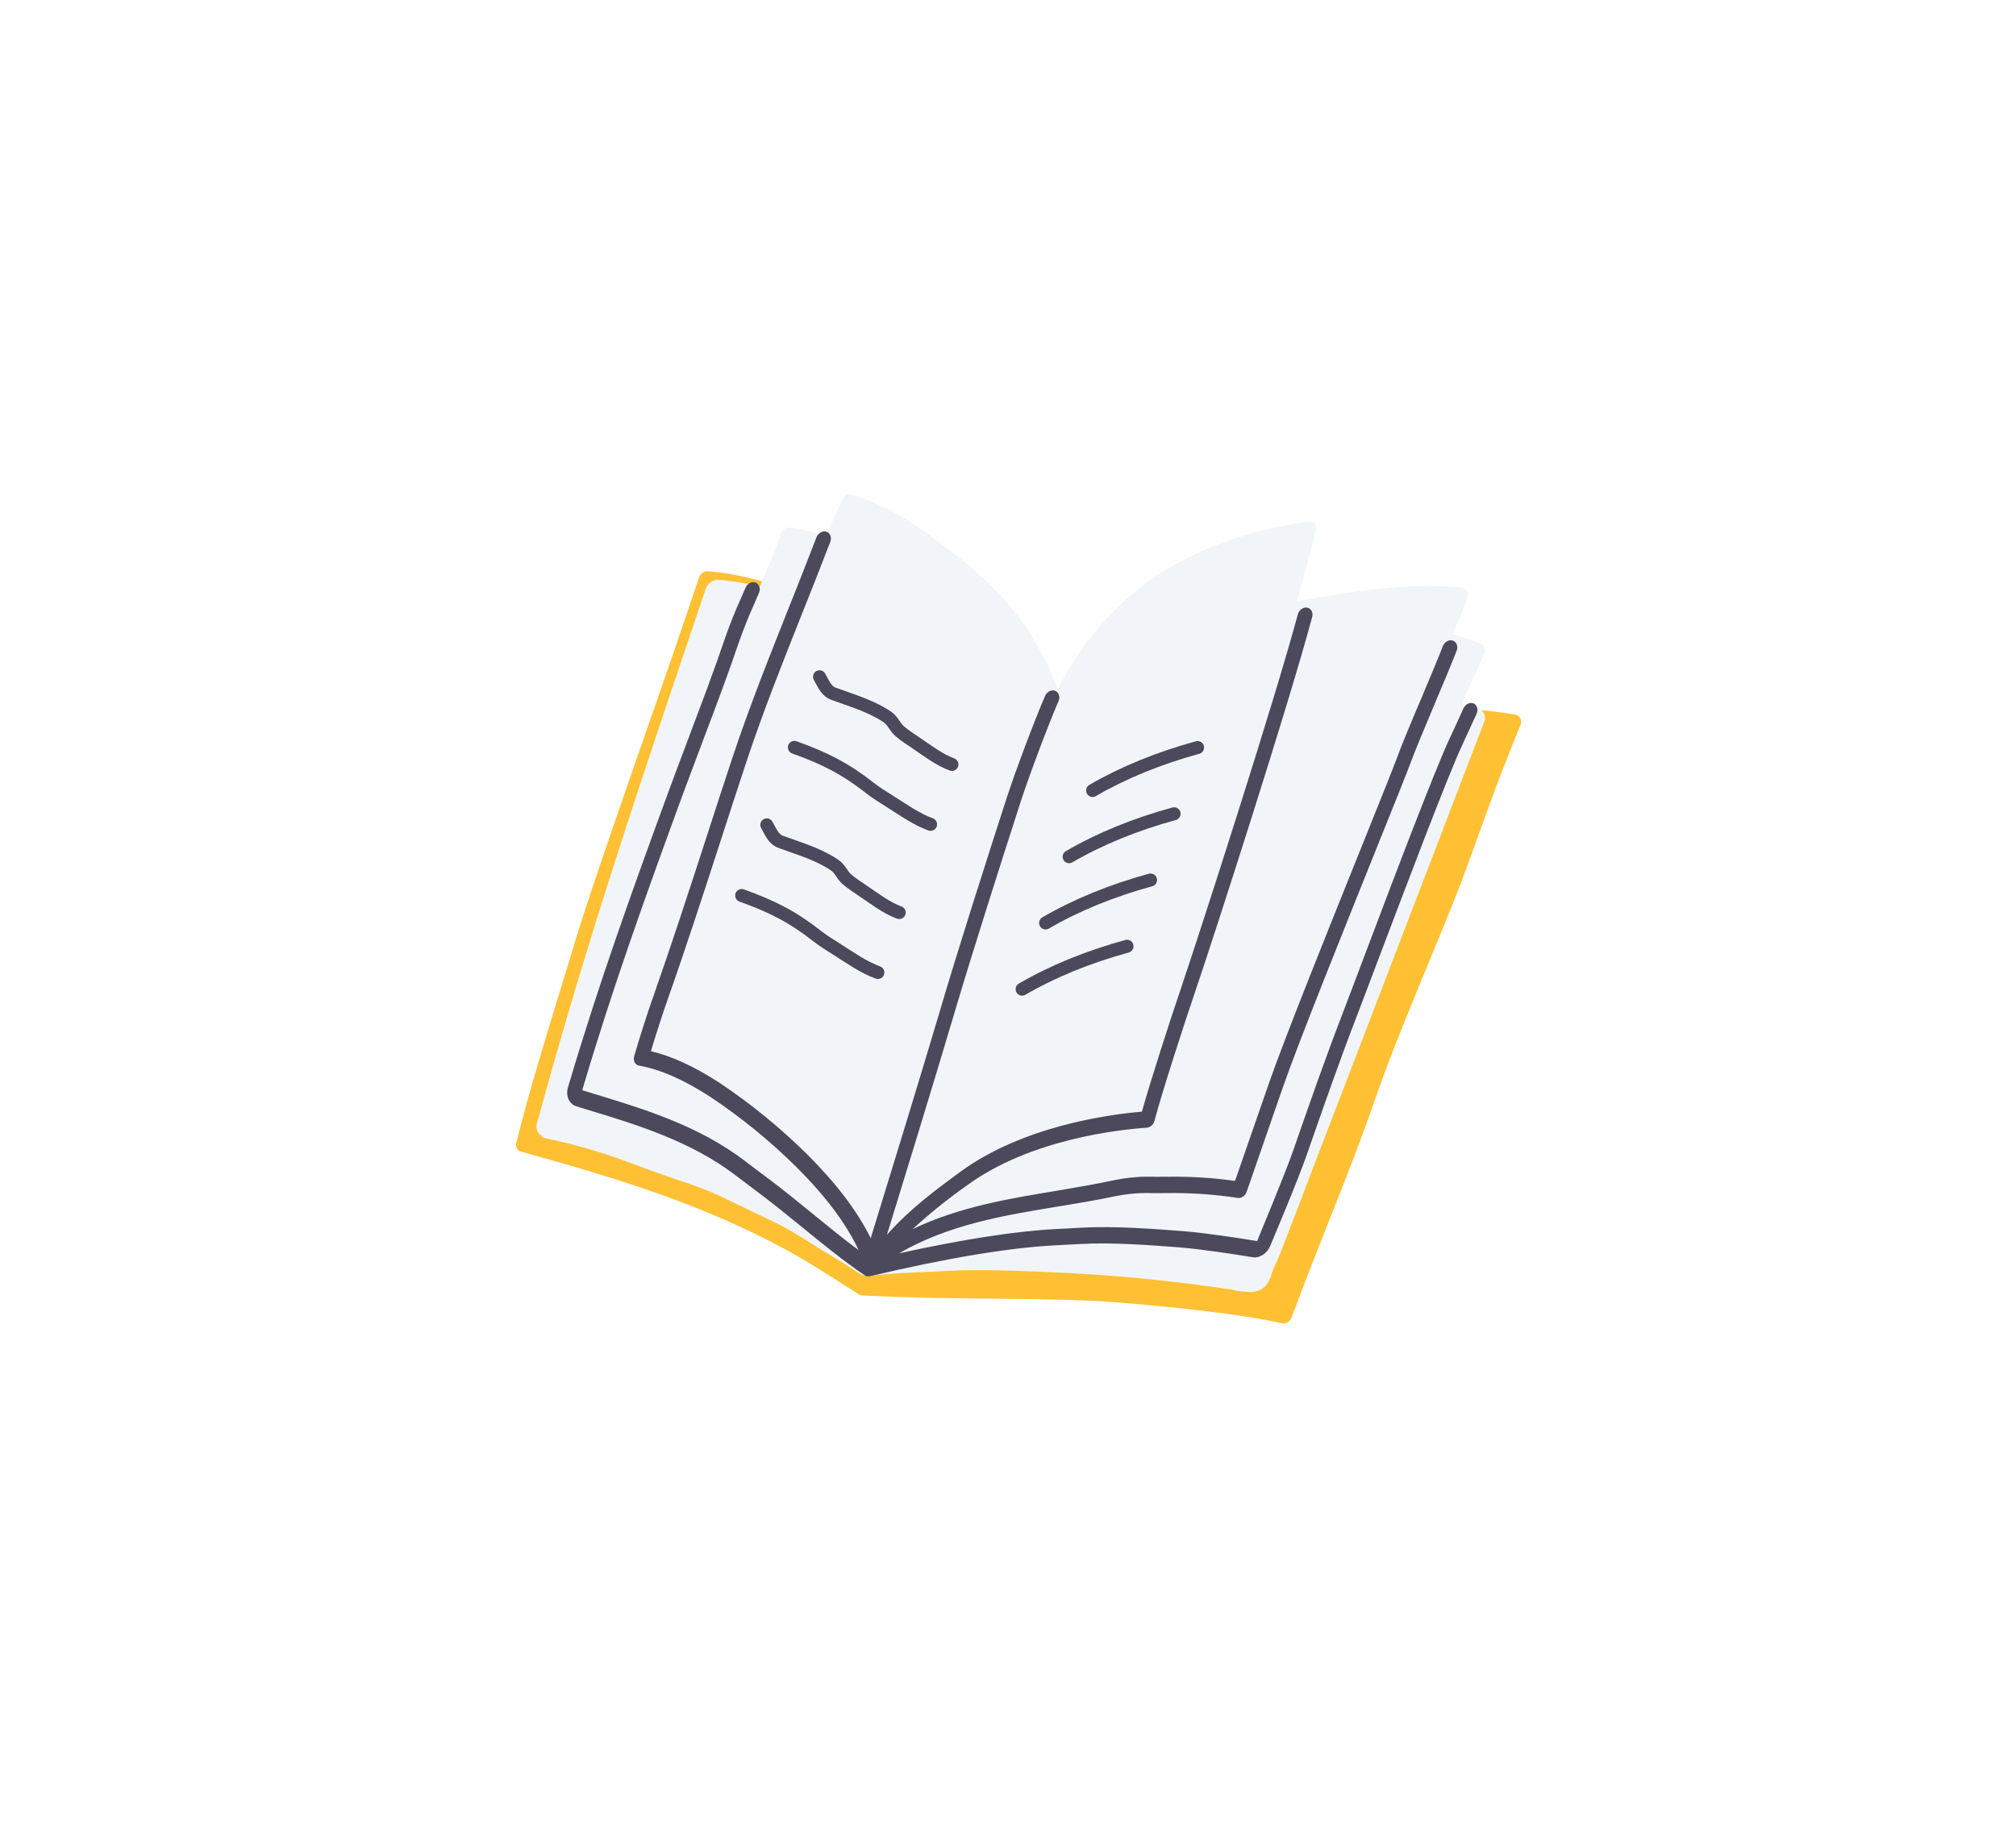 <svg width="173" height="158" viewBox="0 0 173 158" fill="none" xmlns="http://www.w3.org/2000/svg">
<g filter="url(#filter0_d_1159_274629)">
<path d="M130.469 54.106C130.397 53.93 130.252 53.811 130.073 53.781C125.168 52.933 115.445 52.938 112.381 53.129C106.954 53.465 96.553 54.779 90.757 56.399C89.493 54.906 88.176 53.375 86.365 52.2C82.421 49.637 78.229 47.492 73.834 45.787C73.18 45.533 72.526 45.275 71.874 45.014C68.657 43.714 65.327 42.396 61.572 42.144C61.263 42.122 60.948 42.359 60.828 42.702C60.813 42.752 59.143 47.556 58.31 49.9C58.062 50.6 57.625 51.821 57.058 53.398C54.948 59.274 51.022 70.207 49.842 73.985C49.42 75.334 48.979 76.729 48.528 78.144C47.076 82.722 45.561 87.456 44.427 91.811C44.332 92.174 44.491 92.512 44.795 92.595C53.003 94.824 60.992 97.186 68.54 101.597C69.567 102.194 73.245 104.576 73.334 104.636C73.364 104.656 73.395 104.673 73.429 104.686L73.53 104.703L73.601 104.715C77.414 104.877 80.776 104.872 84.333 104.87C87.061 104.866 89.879 104.863 92.909 104.942C94.79 104.988 104.6 105.674 109.274 106.72C109.593 106.791 109.95 106.562 110.089 106.196C111.337 102.935 112.412 100.283 113.442 97.735C114.856 94.265 116.189 90.985 117.796 86.486C118.853 83.523 120.579 79.419 122.247 75.451C123.363 72.802 124.416 70.295 125.197 68.305C125.588 67.303 126.016 66.148 126.509 64.818C127.538 62.024 128.808 58.585 130.445 54.726C130.538 54.518 130.548 54.29 130.469 54.106Z" fill="#FFC033"/>
<path d="M126.564 53.323C126.13 53.216 125.68 53.158 125.221 53.15C126.204 51.009 127.238 48.698 127.254 48.664C127.334 48.486 127.351 48.292 127.302 48.124C127.253 47.956 127.141 47.829 126.991 47.77C126.925 47.758 125.713 47.267 124.611 46.993C125.084 45.928 125.531 44.871 125.925 43.852C126.002 43.651 126 43.438 125.92 43.268C125.839 43.099 125.687 42.991 125.506 42.974C121.73 42.593 117.98 43.139 113.817 43.844C113 43.984 112.224 44.158 111.451 44.354C112.036 42.295 112.622 40.233 113.176 38.187C113.236 37.967 113.203 37.745 113.086 37.589C112.969 37.433 112.783 37.36 112.583 37.392C107.819 38.144 101.11 40.083 96.185 45.061C94.133 47.098 92.395 49.495 91.066 52.121C89.671 48.281 87.484 44.965 84.653 42.4C82.534 40.483 80.266 38.764 77.866 37.255C76.602 36.533 75.262 35.95 73.862 35.513C73.562 35.424 73.21 35.619 73.049 35.962C72.605 36.911 72.118 37.965 71.611 39.082C70.628 38.832 69.616 38.609 68.57 38.429C68.25 38.373 67.904 38.613 67.779 38.977C67.256 40.494 66.596 42.024 65.949 43.505C64.9 43.323 63.843 43.159 62.768 43.032C62.699 43.024 62.627 43.024 62.556 43.032C62.316 42.971 62.047 43.026 61.81 43.184C61.574 43.343 61.39 43.591 61.301 43.873C55.642 60.162 50.81 73.913 46.2 90.141C46.052 90.592 46.201 91.043 46.554 91.216C46.605 91.339 46.708 91.42 46.834 91.437C49.398 91.942 51.895 92.662 54.303 93.59C55.496 94.023 56.688 94.463 57.892 94.873C59.092 95.234 60.264 95.667 61.403 96.171C62.453 96.685 65.53 98.15 66.639 98.701C67.749 99.251 69.923 100.71 70.986 101.344C71.512 101.651 72.04 101.969 72.539 102.322C72.744 102.471 73.143 102.72 73.472 102.923C73.596 102.973 73.73 102.997 73.869 102.991C73.914 103.018 73.963 103.036 74.015 103.046C74.069 103.054 74.126 103.055 74.182 103.049C74.347 103.026 74.511 102.996 74.674 102.958C75.085 102.919 75.486 102.861 75.676 102.838C76.677 102.733 79.142 102.635 80.778 102.515C83.068 102.35 86.944 102.412 90.889 102.573C95.688 102.768 99.848 103.157 104.764 103.834C105.364 103.997 105.996 104.062 106.642 104.026C107.03 104.007 107.423 103.823 107.74 103.513C107.996 103.202 108.184 102.834 108.284 102.447C108.342 102.269 108.408 102.093 108.481 101.92C108.648 101.594 108.801 101.261 108.939 100.923C109.081 100.636 111.852 93.522 112.652 91.478C114.925 85.715 117.189 79.953 119.445 74.192L127.166 54.533C127.401 53.951 126.997 53.431 126.564 53.323Z" fill="#F1F5F9"/>
<path d="M126.383 52.917C126.234 52.854 126.058 52.866 125.895 52.948C125.732 53.03 125.594 53.176 125.512 53.355C125.014 54.445 124.625 55.275 124.361 55.825C122.966 58.723 118.997 68.982 116.626 75.112C115.862 77.094 115.23 78.724 114.851 79.684C113.303 83.604 111.906 87.476 110.371 91.777C109.574 94.007 107.249 99.391 107.183 99.623L107.089 99.606C105.564 99.369 102.75 98.956 100.88 98.832C98.572 98.676 95.086 98.442 92.333 98.632C91.644 98.682 90.961 98.727 90.284 98.767L90.2 98.771C86.789 98.98 82.177 99.757 76.751 101.033C81.009 98.496 85.677 97.655 90.233 96.843C91.88 96.55 93.589 96.246 95.241 95.87C96.317 95.641 97.392 95.543 98.447 95.578C98.766 95.574 99.123 95.573 99.494 95.56C101.558 95.501 103.596 95.617 105.592 95.907C105.905 95.951 106.239 95.717 106.365 95.364C106.365 95.364 108.685 88.853 109.618 86.243C111.007 82.369 115.037 72.555 117.98 65.387C119.455 61.793 120.622 58.954 120.931 58.137C121.33 57.069 122.269 54.879 123.177 52.76C123.942 50.977 124.663 49.293 125.023 48.373C125.172 47.993 125.031 47.602 124.708 47.499C124.385 47.397 124.003 47.622 123.854 48.003C123.505 48.894 122.79 50.569 122.032 52.338C121.106 54.472 120.159 56.684 119.755 57.79C119.457 58.581 118.296 61.409 116.821 65.003C113.87 72.188 109.831 82.023 108.431 85.935C107.669 88.057 105.995 92.753 105.395 94.439C103.521 94.19 101.611 94.092 99.68 94.144C99.314 94.154 98.975 94.158 98.652 94.161C97.512 94.126 96.351 94.233 95.189 94.482C93.562 94.859 91.874 95.159 90.236 95.465C86.14 96.198 81.936 96.951 77.95 98.924C79.436 97.541 80.994 96.264 82.611 95.104C88.073 91.003 95.753 90.102 97.98 89.924C98.284 89.899 98.565 89.64 98.653 89.305C99.291 86.96 101.327 80.889 102.236 78.296C103.988 73.312 110.695 53.178 112.809 45.599C112.919 45.212 112.736 44.851 112.401 44.793C112.065 44.735 111.704 45.002 111.594 45.389C109.48 52.935 102.785 73.005 101.052 77.978C100.2 80.404 98.37 85.863 97.593 88.541C94.777 88.816 87.427 89.903 82.032 93.96C79.917 95.547 77.742 97.178 75.757 99.442C77.066 95.345 80.09 85.853 81.75 80.442C83.432 74.975 85.962 67.299 87.79 61.821C88.519 59.642 90.267 55.106 91.131 53.156C91.249 52.913 91.246 52.639 91.124 52.442C91.002 52.246 90.779 52.159 90.545 52.216C90.311 52.273 90.102 52.465 90.001 52.715C89.117 54.702 87.339 59.321 86.6 61.538C84.769 67.023 82.216 74.71 80.548 80.198C78.804 85.87 75.561 96.041 74.376 99.748C73.286 97.431 71.562 95.078 69.146 92.595C66.878 90.292 64.408 88.236 61.761 86.449C59.675 85.078 57.783 84.203 56.004 83.793C56.517 82.147 57.021 80.642 57.5 79.317C59.146 74.782 60.701 70.131 62.21 65.631C62.972 63.355 63.759 61.002 64.553 58.684C66.044 54.324 67.844 49.9 69.583 45.623C70.394 43.635 71.231 41.574 72.014 39.573C72.162 39.193 72.021 38.801 71.698 38.699C71.376 38.596 70.993 38.822 70.845 39.202C70.065 41.192 69.229 43.246 68.423 45.232C66.675 49.529 64.865 53.977 63.358 58.382C62.565 60.697 61.777 63.053 61.015 65.329C59.509 69.819 57.954 74.458 56.32 78.973C55.761 80.513 55.175 82.283 54.575 84.234C54.518 84.422 54.529 84.614 54.605 84.769C54.681 84.923 54.816 85.026 54.979 85.054C56.802 85.368 58.762 86.229 60.974 87.684C63.56 89.428 65.974 91.433 68.19 93.68C70.618 96.169 72.304 98.497 73.328 100.78C72.008 99.817 70.727 98.721 69.453 97.666C68.265 96.678 67.038 95.657 65.807 94.721C65.131 94.207 64.458 93.694 63.794 93.174C59.938 90.182 55.27 88.784 51.153 87.551L50.112 87.235C52.855 78.305 55.816 70.302 59.12 61.517C59.717 59.933 60.339 58.353 60.925 56.818L60.929 56.804C62.011 54.017 63.128 51.133 64.122 48.287C64.518 47.189 64.962 46.105 65.451 45.038C65.592 44.721 65.736 44.393 65.884 44.051C66.043 43.679 65.919 43.283 65.607 43.166C65.294 43.048 64.91 43.252 64.747 43.623C64.601 43.958 64.458 44.282 64.318 44.596C63.81 45.707 63.35 46.836 62.938 47.979C61.955 50.798 60.843 53.665 59.768 56.438L59.758 56.473C59.192 57.938 58.55 59.599 57.948 61.19C54.632 70.006 51.661 78.033 48.903 87.012C48.68 87.741 48.977 88.446 49.588 88.63L50.629 88.945C54.663 90.153 59.235 91.534 62.944 94.403C63.612 94.922 64.288 95.436 64.966 95.954C66.178 96.88 67.4 97.892 68.581 98.872C70.284 100.291 72.05 101.754 73.814 102.97C73.874 103.009 73.942 103.036 74.014 103.049C74.091 103.063 74.172 103.06 74.253 103.039C80.719 101.409 86.184 100.423 90.041 100.184L90.126 100.177C90.806 100.138 91.492 100.093 92.184 100.043C94.843 99.856 98.286 100.086 100.562 100.24C102.387 100.364 105.189 100.775 106.679 101.006L106.824 101.031C107.4 101.081 107.999 100.673 108.271 100.046C108.518 99.467 110.728 94.342 111.529 92.094C113.064 87.819 114.447 83.963 115.985 80.067C116.367 79.104 116.999 77.467 117.767 75.482C120.139 69.381 124.079 59.158 125.445 56.324C125.713 55.764 126.105 54.924 126.611 53.827C126.788 53.462 126.686 53.055 126.383 52.917Z" fill="#4B495B"/>
<mask id="path-4-outside-1_1159_274629" maskUnits="userSpaceOnUse" x="31.255" y="17.134" width="112.04" height="107.483" fill="black">
<rect fill="white" x="31.255" y="17.134" width="112.04" height="107.483"/>
<path fill-rule="evenodd" clip-rule="evenodd" d="M124.866 55.7C125.34 55.723 125.807 55.795 126.26 55.914C126.507 55.98 126.751 56.166 126.886 56.414C127.76 56.526 128.57 56.652 129.284 56.791C129.468 56.826 129.622 56.946 129.705 57.12C129.794 57.302 129.795 57.524 129.709 57.723C128.215 61.429 127.078 64.739 126.156 67.427L126.098 67.595C125.68 68.804 125.314 69.861 124.977 70.782C124.272 72.695 123.311 75.103 122.294 77.647L122.272 77.703C120.758 81.497 119.196 85.414 118.258 88.253C116.825 92.584 115.615 95.735 114.331 99.07L114.197 99.421C113.304 101.764 112.368 104.217 111.297 107.204C111.172 107.556 110.818 107.768 110.488 107.688C105.65 106.516 95.569 105.528 93.64 105.421C90.533 105.247 87.646 105.158 84.852 105.072L84.591 105.064C81.043 104.953 77.671 104.847 73.851 104.572L73.778 104.557L73.674 104.537C73.639 104.523 73.605 104.506 73.574 104.485C73.48 104.424 69.6 101.984 68.52 101.368C60.578 96.825 52.283 94.263 43.77 91.824C43.455 91.734 43.276 91.399 43.355 91.048C44.261 87.059 45.503 82.748 46.713 78.549C46.778 78.321 46.844 78.094 46.909 77.868C47.303 76.503 47.689 75.159 48.057 73.858C49.085 70.221 52.58 59.724 54.465 54.063L54.474 54.037C54.98 52.519 55.369 51.344 55.59 50.67C56.332 48.413 57.816 43.787 57.828 43.739C57.934 43.409 58.246 43.189 58.563 43.22C60.215 43.377 61.797 43.723 63.329 44.174C63.908 42.782 64.495 41.346 64.949 39.918C65.061 39.565 65.406 39.341 65.738 39.407C66.826 39.618 67.88 39.869 68.905 40.147C69.376 39.069 69.828 38.051 70.241 37.135C70.389 36.804 70.743 36.625 71.058 36.722C72.522 37.196 73.932 37.812 75.27 38.561C77.817 40.119 80.238 41.879 82.515 43.828C85.556 46.437 87.97 49.76 89.591 53.57C90.837 51.039 92.516 48.746 94.535 46.816C99.376 42.097 106.204 40.416 111.081 39.835C111.286 39.81 111.481 39.888 111.609 40.045C111.737 40.202 111.782 40.42 111.73 40.634C111.257 42.621 110.751 44.624 110.245 46.623L110.245 46.624C111.033 46.457 111.825 46.313 112.661 46.202C116.921 45.647 120.763 45.234 124.675 45.732C124.863 45.755 125.024 45.866 125.116 46.035C125.207 46.203 125.219 46.413 125.149 46.607C124.791 47.593 124.381 48.615 123.943 49.643C124.818 49.876 125.765 50.233 126.198 50.397C126.334 50.448 126.419 50.48 126.435 50.483C126.592 50.546 126.714 50.675 126.773 50.841C126.832 51.007 126.823 51.197 126.749 51.369C126.747 51.375 126.72 51.436 126.674 51.544C126.429 52.112 125.632 53.964 124.866 55.7Z"/>
</mask>
<path d="M126.26 55.914L128.456 47.637L128.443 47.633L126.26 55.914ZM124.866 55.7L117.03 52.243L111.997 63.651L124.452 64.254L124.866 55.7ZM126.886 56.414L119.37 60.52L121.462 64.348L125.789 64.907L126.886 56.414ZM129.284 56.791L127.647 65.197L127.666 65.201L127.686 65.205L129.284 56.791ZM129.705 57.12L121.973 60.801L121.992 60.841L122.011 60.881L129.705 57.12ZM129.709 57.723L121.852 54.316L121.808 54.418L121.766 54.522L129.709 57.723ZM126.156 67.427L134.25 70.227L134.254 70.215L134.258 70.203L126.156 67.427ZM126.098 67.595L118.005 64.795L118.005 64.795L126.098 67.595ZM124.977 70.782L133.012 73.745L133.015 73.736L133.019 73.727L124.977 70.782ZM122.294 77.647L114.342 74.466L114.339 74.475L122.294 77.647ZM122.272 77.703L130.226 80.875L130.226 80.875L122.272 77.703ZM118.258 88.253L126.389 90.942L126.389 90.94L118.258 88.253ZM114.331 99.07L106.339 95.993L106.334 96.006L106.329 96.018L114.331 99.07ZM114.197 99.421L122.199 102.473L122.199 102.473L114.197 99.421ZM111.297 107.204L103.236 104.315L103.233 104.322L103.23 104.33L111.297 107.204ZM110.488 107.688L108.472 116.011L108.481 116.013L110.488 107.688ZM93.64 105.421L93.159 113.972L93.166 113.972L93.64 105.421ZM84.852 105.072L84.583 113.632L84.591 113.632L84.852 105.072ZM84.591 105.064L84.86 96.504L84.86 96.504L84.591 105.064ZM73.851 104.572L72.215 112.978L72.721 113.076L73.236 113.113L73.851 104.572ZM73.778 104.557L72.141 112.963L72.142 112.964L73.778 104.557ZM73.674 104.537L70.54 112.507L71.268 112.794L72.037 112.943L73.674 104.537ZM73.574 104.485L78.276 97.328L78.263 97.32L78.251 97.311L73.574 104.485ZM68.52 101.368L64.267 108.802L64.273 108.805L64.28 108.809L68.52 101.368ZM43.77 91.824L41.406 100.055L41.411 100.057L43.77 91.824ZM43.355 91.048L35.004 89.15L35.003 89.156L43.355 91.048ZM46.713 78.549L54.942 80.919L54.942 80.919L46.713 78.549ZM46.909 77.868L38.682 75.49L38.679 75.499L46.909 77.868ZM48.057 73.858L56.297 76.191L56.299 76.187L48.057 73.858ZM54.465 54.063L46.34 51.357L46.34 51.357L54.465 54.063ZM54.474 54.037L46.349 51.328L46.348 51.332L54.474 54.037ZM55.59 50.67L47.455 47.993L47.451 48.003L47.448 48.013L55.59 50.67ZM57.828 43.739L49.678 41.109L49.592 41.373L49.524 41.643L57.828 43.739ZM58.563 43.22L57.731 51.743L57.741 51.744L57.75 51.745L58.563 43.22ZM63.329 44.174L60.909 52.389L68.282 54.56L71.236 47.464L63.329 44.174ZM64.949 39.918L73.11 42.513L73.112 42.506L64.949 39.918ZM65.738 39.407L64.084 47.809L64.094 47.811L64.103 47.813L65.738 39.407ZM68.905 40.147L66.667 48.413L73.799 50.344L76.754 43.572L68.905 40.147ZM70.241 37.135L78.047 40.657L78.052 40.647L78.056 40.638L70.241 37.135ZM71.058 36.722L73.699 28.575L73.643 28.557L73.588 28.54L71.058 36.722ZM75.27 38.561L79.738 31.256L79.597 31.169L79.453 31.088L75.27 38.561ZM82.515 43.828L88.091 37.328L88.084 37.322L82.515 43.828ZM89.591 53.57L81.711 56.924L89.025 74.111L97.275 57.353L89.591 53.57ZM94.535 46.816L100.452 53.007L100.483 52.978L100.513 52.948L94.535 46.816ZM111.081 39.835L112.093 48.339L112.106 48.338L112.12 48.336L111.081 39.835ZM111.609 40.045L118.253 34.642L118.253 34.642L111.609 40.045ZM111.73 40.634L103.405 38.626L103.402 38.639L103.399 38.651L111.73 40.634ZM110.245 46.623L118.546 48.732L118.548 48.722L110.245 46.623ZM110.245 46.624L101.945 44.515L98.555 57.855L112.02 55.002L110.245 46.624ZM112.661 46.202L111.555 37.709L111.544 37.711L111.532 37.712L112.661 46.202ZM124.675 45.732L123.594 54.227L123.611 54.23L123.628 54.232L124.675 45.732ZM125.116 46.035L132.659 41.979L132.648 41.959L132.637 41.94L125.116 46.035ZM125.149 46.607L133.199 49.53L133.205 49.513L133.212 49.495L125.149 46.607ZM123.943 49.643L116.065 46.286L112.188 55.382L121.745 57.92L123.943 49.643ZM126.198 50.397L123.172 58.408L123.172 58.408L126.198 50.397ZM126.435 50.483L129.607 42.529L128.86 42.23L128.07 42.077L126.435 50.483ZM126.773 50.841L134.846 47.983L134.846 47.983L126.773 50.841ZM126.749 51.369L134.542 54.92L134.579 54.84L134.614 54.759L126.749 51.369ZM126.674 51.544L134.539 54.931L134.539 54.931L126.674 51.544ZM128.443 47.633C127.404 47.359 126.344 47.198 125.28 47.146L124.452 64.254C124.336 64.249 124.209 64.23 124.076 64.195L128.443 47.633ZM134.401 52.308C133.153 50.023 131 48.312 128.456 47.637L124.063 64.192C122.013 63.648 120.348 62.309 119.37 60.52L134.401 52.308ZM130.921 48.385C129.978 48.201 128.978 48.049 127.982 47.92L125.789 64.907C126.542 65.004 127.163 65.103 127.647 65.197L130.921 48.385ZM137.438 53.439C136.216 50.873 133.827 48.937 130.881 48.377L127.686 65.205C125.11 64.716 123.029 63.02 121.973 60.801L137.438 53.439ZM137.566 61.131C138.566 58.825 138.677 55.973 137.399 53.36L122.011 60.881C120.911 58.631 121.025 56.223 121.852 54.316L137.566 61.131ZM134.258 70.203C135.177 67.519 136.251 64.4 137.652 60.925L121.766 54.522C120.179 58.459 118.978 61.958 118.055 64.651L134.258 70.203ZM134.192 70.394L134.25 70.227L118.063 64.627L118.005 64.795L134.192 70.394ZM133.019 73.727C133.388 72.718 133.781 71.582 134.192 70.394L118.005 64.795C117.579 66.026 117.241 67.003 116.935 67.837L133.019 73.727ZM130.245 80.828C131.252 78.312 132.258 75.789 133.012 73.745L116.942 67.818C116.285 69.601 115.371 71.894 114.342 74.466L130.245 80.828ZM130.226 80.875L130.249 80.819L114.339 74.475L114.317 74.53L130.226 80.875ZM126.389 90.94C127.227 88.404 128.674 84.767 130.226 80.875L114.317 74.53C112.842 78.227 111.165 82.424 110.126 85.565L126.389 90.94ZM122.323 102.146C123.612 98.798 124.887 95.482 126.389 90.942L110.127 85.564C108.764 89.685 107.617 92.673 106.339 95.993L122.323 102.146ZM122.199 102.473L122.333 102.121L106.329 96.018L106.195 96.37L122.199 102.473ZM119.359 110.093C120.397 107.197 121.305 104.816 122.199 102.473L106.195 96.369C105.302 98.711 104.338 101.238 103.236 104.315L119.359 110.093ZM108.481 116.013C113.693 117.27 117.995 113.922 119.365 110.078L103.23 104.33C104.349 101.19 107.943 98.265 112.495 99.363L108.481 116.013ZM93.166 113.972C94.918 114.069 104.39 115.023 108.472 116.011L112.503 99.365C106.91 98.01 96.22 96.987 94.113 96.871L93.166 113.972ZM84.591 113.632C87.394 113.718 90.176 113.804 93.159 113.972L94.121 96.871C90.889 96.689 87.899 96.597 85.113 96.512L84.591 113.632ZM84.322 113.624L84.583 113.632L85.121 96.513L84.86 96.504L84.322 113.624ZM73.236 113.113C77.252 113.403 80.789 113.513 84.322 113.624L84.86 96.504C81.298 96.392 78.089 96.291 74.466 96.03L73.236 113.113ZM72.142 112.964L72.215 112.978L75.487 96.165L75.414 96.151L72.142 112.964ZM72.037 112.943L72.141 112.963L75.415 96.151L75.311 96.131L72.037 112.943ZM68.871 111.643C69.397 111.989 69.957 112.278 70.54 112.507L76.807 96.567C77.32 96.769 77.813 97.023 78.276 97.328L68.871 111.643ZM64.28 108.809C64.643 109.016 65.721 109.678 66.893 110.406C68.047 111.124 68.945 111.691 68.897 111.66L78.251 97.311C78.108 97.219 74.061 94.669 72.76 93.928L64.28 108.809ZM41.411 100.057C49.901 102.49 57.307 104.82 64.267 108.802L72.772 93.935C63.849 88.83 54.664 86.037 46.129 83.591L41.411 100.057ZM35.003 89.156C34.073 93.258 36.09 98.528 41.406 100.055L46.134 83.593C50.819 84.939 52.478 89.539 51.707 92.94L35.003 89.156ZM38.483 76.178C37.289 80.324 35.975 84.879 35.004 89.15L51.706 92.945C52.548 89.239 53.717 85.172 54.942 80.919L38.483 76.178ZM38.679 75.499C38.614 75.724 38.549 75.951 38.483 76.178L54.942 80.919C55.008 80.692 55.073 80.464 55.139 80.237L38.679 75.499ZM39.817 71.525C39.455 72.806 39.073 74.135 38.682 75.49L55.136 80.245C55.533 78.872 55.923 77.512 56.297 76.191L39.817 71.525ZM46.34 51.357C44.501 56.881 40.913 67.647 39.816 71.529L56.299 76.187C57.257 72.796 60.66 62.568 62.59 56.768L46.34 51.357ZM46.348 51.332L46.34 51.357L62.59 56.768L62.599 56.743L46.348 51.332ZM47.448 48.013C47.238 48.658 46.856 49.809 46.349 51.328L62.598 56.746C63.104 55.229 63.501 54.03 63.731 53.327L47.448 48.013ZM49.524 41.643C49.553 41.531 49.577 41.444 49.585 41.416C49.596 41.377 49.605 41.346 49.61 41.328C49.621 41.292 49.629 41.265 49.632 41.254C49.64 41.23 49.645 41.213 49.645 41.211C49.648 41.204 49.647 41.205 49.643 41.22C49.634 41.247 49.62 41.293 49.599 41.358C49.557 41.488 49.497 41.676 49.422 41.912C49.271 42.383 49.062 43.032 48.831 43.751C48.366 45.195 47.817 46.893 47.455 47.993L63.724 53.346C64.384 51.341 66.022 46.268 66.131 45.836L49.524 41.643ZM59.395 34.696C54.577 34.226 50.862 37.44 49.678 41.109L65.978 46.37C65.007 49.378 61.915 52.151 57.731 51.743L59.395 34.696ZM65.749 35.959C63.823 35.392 61.693 34.915 59.376 34.694L57.75 51.745C58.737 51.839 59.771 52.054 60.909 52.389L65.749 35.959ZM56.787 37.323C56.459 38.356 56.007 39.478 55.422 40.884L71.236 47.464C71.809 46.085 72.531 44.336 73.11 42.513L56.787 37.323ZM67.392 31.004C62.192 29.98 58.023 33.426 56.785 37.33L73.112 42.506C72.099 45.704 68.62 48.702 64.084 47.809L67.392 31.004ZM71.144 31.881C69.947 31.557 68.69 31.256 67.372 31L64.103 47.813C64.962 47.98 65.814 48.182 66.667 48.413L71.144 31.881ZM62.434 33.614C62.007 34.562 61.54 35.612 61.056 36.722L76.754 43.572C77.212 42.525 77.649 41.539 78.047 40.657L62.434 33.614ZM73.588 28.54C68.516 26.972 64.065 29.976 62.426 33.633L78.056 40.638C76.714 43.632 72.971 46.277 68.528 44.904L73.588 28.54ZM79.453 31.088C77.622 30.064 75.696 29.223 73.699 28.575L68.417 44.868C69.348 45.17 70.241 45.56 71.087 46.034L79.453 31.088ZM88.084 37.322C85.464 35.079 82.674 33.051 79.738 31.256L70.802 45.867C72.96 47.187 75.013 48.679 76.946 50.334L88.084 37.322ZM97.471 50.217C95.352 45.236 92.166 40.824 88.091 37.328L76.939 50.328C78.946 52.05 80.587 54.283 81.711 56.924L97.471 50.217ZM88.618 40.625C85.866 43.255 83.592 46.366 81.908 49.788L97.275 57.353C98.082 55.713 99.166 54.236 100.452 53.007L88.618 40.625ZM110.068 31.331C104.55 31.988 95.425 33.989 88.557 40.683L100.513 52.948C103.328 50.205 107.858 48.844 112.093 48.339L110.068 31.331ZM118.253 34.642C116.223 32.145 113.099 30.961 110.042 31.335L112.12 48.336C109.473 48.66 106.74 47.631 104.965 45.449L118.253 34.642ZM120.055 42.642C120.671 40.088 120.227 37.069 118.253 34.642L104.965 45.448C103.246 43.335 102.892 40.752 103.405 38.626L120.055 42.642ZM118.548 48.722C119.051 46.733 119.572 44.672 120.062 42.616L103.399 38.651C102.942 40.571 102.451 42.514 101.943 44.524L118.548 48.722ZM118.545 48.733L118.546 48.732L101.945 44.514L101.945 44.515L118.545 48.733ZM111.532 37.712C110.43 37.859 109.417 38.046 108.47 38.246L112.02 55.002C112.648 54.869 113.219 54.767 113.79 54.691L111.532 37.712ZM125.755 37.236C120.63 36.585 115.795 37.157 111.555 37.709L113.767 54.694C118.048 54.136 120.896 53.884 123.594 54.227L125.755 37.236ZM132.637 41.94C131.248 39.387 128.7 37.599 125.721 37.232L123.628 54.232C121.025 53.911 118.8 52.345 117.594 50.13L132.637 41.94ZM133.212 49.495C134.03 47.21 133.992 44.459 132.659 41.979L117.573 50.09C116.421 47.948 116.408 45.615 117.087 43.718L133.212 49.495ZM131.821 53.001C132.304 51.868 132.775 50.697 133.199 49.53L117.1 43.683C116.807 44.489 116.458 45.363 116.065 46.286L131.821 53.001ZM129.224 42.385C128.832 42.237 127.497 41.726 126.141 41.366L121.745 57.92C121.899 57.961 122.134 58.034 122.429 58.136C122.71 58.234 122.96 58.328 123.172 58.408L129.224 42.385ZM128.07 42.077C128.353 42.132 128.573 42.19 128.675 42.218C128.794 42.25 128.89 42.279 128.949 42.297C129.066 42.333 129.155 42.363 129.192 42.376C129.237 42.392 129.271 42.404 129.287 42.41C129.305 42.416 129.317 42.42 129.321 42.422C129.322 42.422 129.306 42.416 129.224 42.385L123.172 58.408C123.225 58.428 123.32 58.464 123.402 58.494C123.439 58.508 123.526 58.54 123.629 58.575C123.678 58.592 123.778 58.626 123.903 58.665C123.948 58.678 124.32 58.796 124.801 58.89L128.07 42.077ZM134.846 47.983C134.003 45.604 132.165 43.548 129.607 42.529L123.264 58.438C121.02 57.544 119.425 55.746 118.7 53.7L134.846 47.983ZM134.614 54.759C135.485 52.738 135.672 50.316 134.846 47.983L118.7 53.699C117.991 51.698 118.162 49.657 118.884 47.98L134.614 54.759ZM134.539 54.931C134.551 54.904 134.561 54.88 134.57 54.859C134.579 54.839 134.586 54.822 134.592 54.809C134.595 54.802 134.597 54.797 134.599 54.792C134.601 54.788 134.602 54.786 134.602 54.785C134.602 54.785 134.602 54.785 134.602 54.787C134.601 54.788 134.6 54.791 134.598 54.795C134.597 54.797 134.596 54.8 134.594 54.804C134.592 54.808 134.59 54.813 134.587 54.82C134.586 54.823 134.584 54.827 134.582 54.832C134.58 54.837 134.577 54.842 134.574 54.849C134.571 54.856 134.567 54.865 134.562 54.876C134.56 54.881 134.557 54.887 134.554 54.894C134.551 54.901 134.547 54.91 134.542 54.92L118.956 47.819C118.94 47.853 118.928 47.88 118.923 47.891C118.917 47.904 118.912 47.915 118.909 47.922C118.904 47.936 118.899 47.947 118.896 47.953C118.891 47.965 118.886 47.976 118.883 47.982C118.877 47.996 118.87 48.012 118.864 48.028C118.85 48.059 118.831 48.104 118.808 48.157L134.539 54.931ZM132.701 59.157C133.484 57.382 134.295 55.498 134.539 54.931L118.808 48.157C118.563 48.725 117.779 50.546 117.03 52.243L132.701 59.157Z" fill="white" mask="url(#path-4-outside-1_1159_274629)"/>
<path d="M130.471 54.811C130.394 54.636 130.246 54.517 130.065 54.485C125.1 53.588 115.287 53.482 112.198 53.636C106.727 53.907 96.254 55.09 90.434 56.63C89.131 55.136 87.774 53.603 85.925 52.418C81.899 49.834 77.63 47.66 73.164 45.92C72.499 45.661 71.835 45.398 71.171 45.132C67.902 43.807 64.517 42.462 60.723 42.17C60.411 42.145 60.097 42.376 59.982 42.715C59.969 42.764 58.369 47.505 57.57 49.819C57.333 50.51 56.914 51.715 56.37 53.272C54.346 59.07 50.58 69.859 49.457 73.59C49.055 74.922 48.635 76.299 48.206 77.697C46.822 82.217 45.378 86.891 44.311 91.193C44.223 91.552 44.389 91.889 44.698 91.974C53.021 94.277 61.126 96.709 68.823 101.166C69.87 101.77 73.624 104.172 73.715 104.232C73.746 104.253 73.778 104.27 73.812 104.283L73.915 104.301L73.986 104.314C77.837 104.518 81.23 104.551 84.82 104.59C87.574 104.618 90.418 104.647 93.477 104.759C95.376 104.827 105.288 105.618 110.025 106.709C110.348 106.783 110.703 106.559 110.837 106.199C112.039 102.981 113.076 100.365 114.069 97.852C115.434 94.429 116.721 91.194 118.261 86.754C119.276 83.83 120.943 79.783 122.555 75.869C123.634 73.257 124.652 70.785 125.404 68.822C125.781 67.833 126.192 66.693 126.666 65.381C127.654 62.624 128.874 59.23 130.457 55.425C130.548 55.221 130.553 54.994 130.471 54.811Z" fill="#FFC033"/>
<path d="M126.739 53.878C126.297 53.766 125.841 53.703 125.376 53.69C126.332 51.576 127.338 49.292 127.353 49.259C127.431 49.083 127.445 48.89 127.392 48.723C127.339 48.555 127.224 48.428 127.071 48.367C127.004 48.355 125.769 47.853 124.648 47.568C125.109 46.517 125.542 45.471 125.922 44.463C125.996 44.265 125.99 44.053 125.906 43.884C125.821 43.715 125.666 43.606 125.482 43.587C121.655 43.165 117.871 43.664 113.671 44.317C112.846 44.447 112.064 44.611 111.286 44.797C111.841 42.759 112.397 40.717 112.92 38.691C112.977 38.473 112.94 38.253 112.819 38.097C112.698 37.94 112.508 37.866 112.306 37.895C107.5 38.587 100.746 40.436 95.853 45.324C93.813 47.323 92.097 49.685 90.799 52.277C89.319 48.448 87.046 45.129 84.137 42.548C81.959 40.621 79.633 38.887 77.177 37.362C75.885 36.63 74.519 36.036 73.095 35.586C72.789 35.494 72.436 35.683 72.28 36.022C71.848 36.959 71.374 38.001 70.88 39.104C69.882 38.844 68.854 38.612 67.792 38.42C67.468 38.361 67.122 38.596 67.002 38.956C66.5 40.456 65.859 41.968 65.232 43.432C64.167 43.24 63.094 43.064 62.004 42.926C61.934 42.917 61.862 42.917 61.789 42.923C61.546 42.86 61.275 42.911 61.038 43.066C60.802 43.221 60.62 43.466 60.535 43.745C55.102 59.858 50.459 73.46 46.086 89.524C45.945 89.971 46.104 90.421 46.464 90.596C46.518 90.719 46.623 90.8 46.751 90.818C49.355 91.35 51.894 92.093 54.347 93.043C55.563 93.487 56.776 93.937 58.001 94.358C59.222 94.73 60.416 95.174 61.578 95.687C62.649 96.21 65.789 97.7 66.921 98.26C68.053 98.819 70.28 100.293 71.367 100.935C71.904 101.246 72.444 101.568 72.956 101.924C73.166 102.075 73.574 102.326 73.911 102.531C74.036 102.583 74.172 102.608 74.313 102.604C74.359 102.631 74.409 102.65 74.462 102.66C74.517 102.668 74.574 102.67 74.631 102.665C74.798 102.644 74.963 102.616 75.128 102.58C75.543 102.547 75.947 102.493 76.139 102.473C77.15 102.38 79.642 102.311 81.296 102.21C83.61 102.073 87.532 102.178 91.527 102.384C96.386 102.633 100.602 103.066 105.589 103.795C106.199 103.964 106.839 104.035 107.492 104.008C107.885 103.992 108.278 103.815 108.593 103.51C108.848 103.204 109.031 102.841 109.125 102.457C109.181 102.282 109.244 102.108 109.315 101.937C109.478 101.615 109.627 101.286 109.76 100.952C109.899 100.669 112.575 93.634 113.348 91.614C115.544 85.916 117.732 80.219 119.91 74.523L127.369 55.086C127.597 54.511 127.179 53.99 126.739 53.878Z" fill="#F1F5F9"/>
<path d="M126.456 53.514C126.304 53.451 126.127 53.46 125.964 53.54C125.8 53.62 125.663 53.763 125.584 53.939C125.1 55.016 124.722 55.835 124.464 56.378C123.106 59.239 119.278 69.376 116.991 75.433C116.254 77.392 115.644 79.002 115.279 79.951C113.784 83.824 112.441 87.651 110.966 91.903C110.201 94.107 107.947 99.425 107.885 99.654L107.789 99.636C106.243 99.383 103.39 98.942 101.497 98.797C99.162 98.616 95.633 98.343 92.854 98.5C92.157 98.542 91.468 98.579 90.785 98.611L90.7 98.614C87.255 98.782 82.606 99.5 77.143 100.705C81.403 98.236 86.107 97.455 90.698 96.7C92.358 96.429 94.08 96.146 95.744 95.792C96.827 95.577 97.912 95.492 98.979 95.539C99.302 95.539 99.663 95.542 100.037 95.533C102.123 95.499 104.186 95.637 106.209 95.947C106.527 95.995 106.859 95.766 106.981 95.417C106.981 95.417 109.209 88.982 110.106 86.401C111.44 82.572 115.339 72.877 118.185 65.796C119.612 62.246 120.741 59.441 121.038 58.633C121.423 57.579 122.332 55.415 123.212 53.322C123.954 51.561 124.653 49.898 125 48.99C125.144 48.614 124.994 48.224 124.666 48.118C124.338 48.013 123.955 48.232 123.812 48.608C123.475 49.489 122.782 51.143 122.047 52.891C121.15 54.998 120.232 57.182 119.843 58.276C119.556 59.057 118.433 61.851 117.007 65.402C114.152 72.499 110.245 82.215 108.901 86.082C108.168 88.179 106.56 92.821 105.983 94.488C104.084 94.22 102.152 94.1 100.2 94.129C99.83 94.135 99.488 94.135 99.161 94.135C98.009 94.087 96.837 94.18 95.667 94.414C94.028 94.77 92.327 95.048 90.676 95.333C86.548 96.014 82.312 96.713 78.317 98.625C79.795 97.27 81.347 96.02 82.961 94.887C88.409 90.88 96.158 90.073 98.406 89.922C98.712 89.901 98.993 89.647 99.075 89.315C99.679 86.994 101.627 80.992 102.5 78.429C104.182 73.502 110.601 53.595 112.602 46.096C112.706 45.713 112.515 45.353 112.175 45.292C111.834 45.23 111.474 45.491 111.37 45.874C109.368 53.34 102.96 73.184 101.297 78.099C100.479 80.498 98.728 85.895 97.99 88.545C95.148 88.785 87.736 89.78 82.355 93.745C80.246 95.296 78.076 96.891 76.11 99.115C77.359 95.063 80.246 85.677 81.827 80.324C83.429 74.918 85.849 67.328 87.6 61.911C88.296 59.757 89.983 55.275 90.821 53.349C90.936 53.108 90.928 52.836 90.801 52.64C90.674 52.444 90.448 52.355 90.212 52.409C89.976 52.463 89.768 52.651 89.671 52.898C88.813 54.86 87.098 59.424 86.39 61.617C84.638 67.04 82.196 74.641 80.607 80.068C78.946 85.679 75.851 95.737 74.719 99.402C73.575 97.09 71.79 94.735 69.302 92.243C66.969 89.931 64.435 87.862 61.727 86.058C59.593 84.674 57.664 83.784 55.858 83.356C56.347 81.728 56.83 80.24 57.29 78.93C58.873 74.448 60.362 69.85 61.807 65.4C62.536 63.15 63.289 60.824 64.05 58.531C65.479 54.221 67.219 49.85 68.9 45.626C69.684 43.661 70.494 41.625 71.249 39.648C71.393 39.272 71.243 38.882 70.915 38.777C70.587 38.671 70.204 38.891 70.061 39.266C69.309 41.233 68.501 43.262 67.721 45.224C66.031 49.469 64.281 53.863 62.836 58.218C62.077 60.507 61.322 62.837 60.593 65.087C59.151 69.526 57.662 74.113 56.091 78.576C55.553 80.097 54.993 81.847 54.422 83.777C54.367 83.963 54.382 84.154 54.461 84.308C54.541 84.462 54.679 84.566 54.845 84.596C56.693 84.929 58.69 85.805 60.952 87.275C63.599 89.035 66.075 91.053 68.356 93.309C70.855 95.807 72.602 98.137 73.678 100.415C72.327 99.444 71.011 98.341 69.704 97.28C68.486 96.285 67.227 95.258 65.966 94.314C65.273 93.797 64.583 93.28 63.902 92.757C59.951 89.742 55.205 88.301 51.021 87.03L49.963 86.705C52.576 77.873 55.426 69.964 58.608 61.282C59.184 59.716 59.783 58.155 60.349 56.638L60.352 56.624C61.397 53.87 62.474 51.02 63.428 48.207C63.809 47.121 64.237 46.05 64.712 44.998C64.85 44.684 64.989 44.36 65.133 44.023C65.287 43.655 65.155 43.261 64.836 43.141C64.518 43.02 64.134 43.219 63.976 43.585C63.834 43.916 63.695 44.236 63.559 44.546C63.066 45.642 62.621 46.758 62.225 47.888C61.282 50.675 60.21 53.507 59.172 56.248L59.163 56.283C58.617 57.73 57.998 59.371 57.418 60.943C54.223 69.656 51.364 77.589 48.737 86.469C48.524 87.191 48.838 87.894 49.458 88.083L50.517 88.409C54.617 89.654 59.264 91.077 63.065 93.966C63.75 94.49 64.442 95.007 65.137 95.529C66.379 96.462 67.633 97.481 68.844 98.467C70.591 99.895 72.404 101.367 74.208 102.594C74.27 102.634 74.339 102.662 74.413 102.675C74.49 102.69 74.572 102.687 74.654 102.667C81.162 101.124 86.669 100.207 90.564 100.015L90.649 100.009C91.337 99.977 92.029 99.941 92.728 99.9C95.413 99.744 98.898 100.012 101.202 100.191C103.05 100.335 105.89 100.774 107.399 101.021L107.547 101.047C108.13 101.104 108.729 100.705 108.992 100.086C109.232 99.514 111.373 94.453 112.143 92.231C113.618 88.005 114.947 84.194 116.432 80.344C116.801 79.392 117.41 77.775 118.151 75.814C120.44 69.785 124.239 59.683 125.57 56.886C125.83 56.333 126.211 55.503 126.703 54.421C126.876 54.061 126.765 53.656 126.456 53.514Z" fill="#4B495B"/>
<path d="M70.325 51.224C70.662 51.797 70.873 52.45 71.537 52.686C72.138 52.9 72.74 53.114 73.341 53.328C74.238 53.647 75.392 54.144 76.175 54.695C76.629 55.014 76.794 55.543 77.196 55.888C77.638 56.267 78.117 56.575 78.609 56.907C79.543 57.537 80.63 58.37 81.69 58.748" stroke="#4B495B" stroke-width="1.112" stroke-linecap="round"/>
<path d="M65.8 63.935C66.137 64.508 66.347 65.16 67.011 65.397C67.613 65.611 68.214 65.825 68.816 66.039C69.713 66.358 70.866 66.855 71.65 67.406C72.104 67.725 72.269 68.254 72.671 68.599C73.112 68.978 73.592 69.285 74.084 69.618C75.018 70.248 76.105 71.081 77.165 71.459" stroke="#4B495B" stroke-width="1.112" stroke-linecap="round"/>
<path d="M68.167 57.284C70.784 58.215 72.593 59.148 74.675 60.788C75.189 61.193 75.742 61.526 76.31 61.886C77.389 62.567 78.648 63.462 79.857 63.892" stroke="#4B495B" stroke-width="1.112" stroke-linecap="round"/>
<path d="M102.769 57.298C99.439 58.208 96.375 59.461 93.761 60.984" stroke="#4B495B" stroke-width="1.112" stroke-linecap="round"/>
<path d="M100.753 62.982C97.423 63.891 94.358 65.144 91.745 66.668" stroke="#4B495B" stroke-width="1.112" stroke-linecap="round"/>
<path d="M98.734 68.666C95.404 69.575 92.34 70.828 89.726 72.352" stroke="#4B495B" stroke-width="1.112" stroke-linecap="round"/>
<path d="M96.717 74.35C93.387 75.259 90.323 76.512 87.71 78.036" stroke="#4B495B" stroke-width="1.112" stroke-linecap="round"/>
<path d="M63.644 69.996C66.261 70.927 68.07 71.86 70.153 73.5C70.666 73.904 71.219 74.238 71.787 74.597C72.866 75.279 74.126 76.174 75.335 76.604" stroke="#4B495B" stroke-width="1.112" stroke-linecap="round"/>
</g>
<defs>
<filter id="filter0_d_1159_274629" x="0.528" y="0.71" width="172.064" height="156.679" filterUnits="userSpaceOnUse" color-interpolation-filters="sRGB">
<feFlood flood-opacity="0" result="BackgroundImageFix"/>
<feColorMatrix in="SourceAlpha" type="matrix" values="0 0 0 0 0 0 0 0 0 0 0 0 0 0 0 0 0 0 127 0" result="hardAlpha"/>
<feOffset dy="6.851"/>
<feGaussianBlur stdDeviation="17.128"/>
<feColorMatrix type="matrix" values="0 0 0 0 0 0 0 0 0 0 0 0 0 0 0 0 0 0 0.1 0"/>
<feBlend mode="normal" in2="BackgroundImageFix" result="effect1_dropShadow_1159_274629"/>
<feBlend mode="normal" in="SourceGraphic" in2="effect1_dropShadow_1159_274629" result="shape"/>
</filter>
</defs>
</svg>
